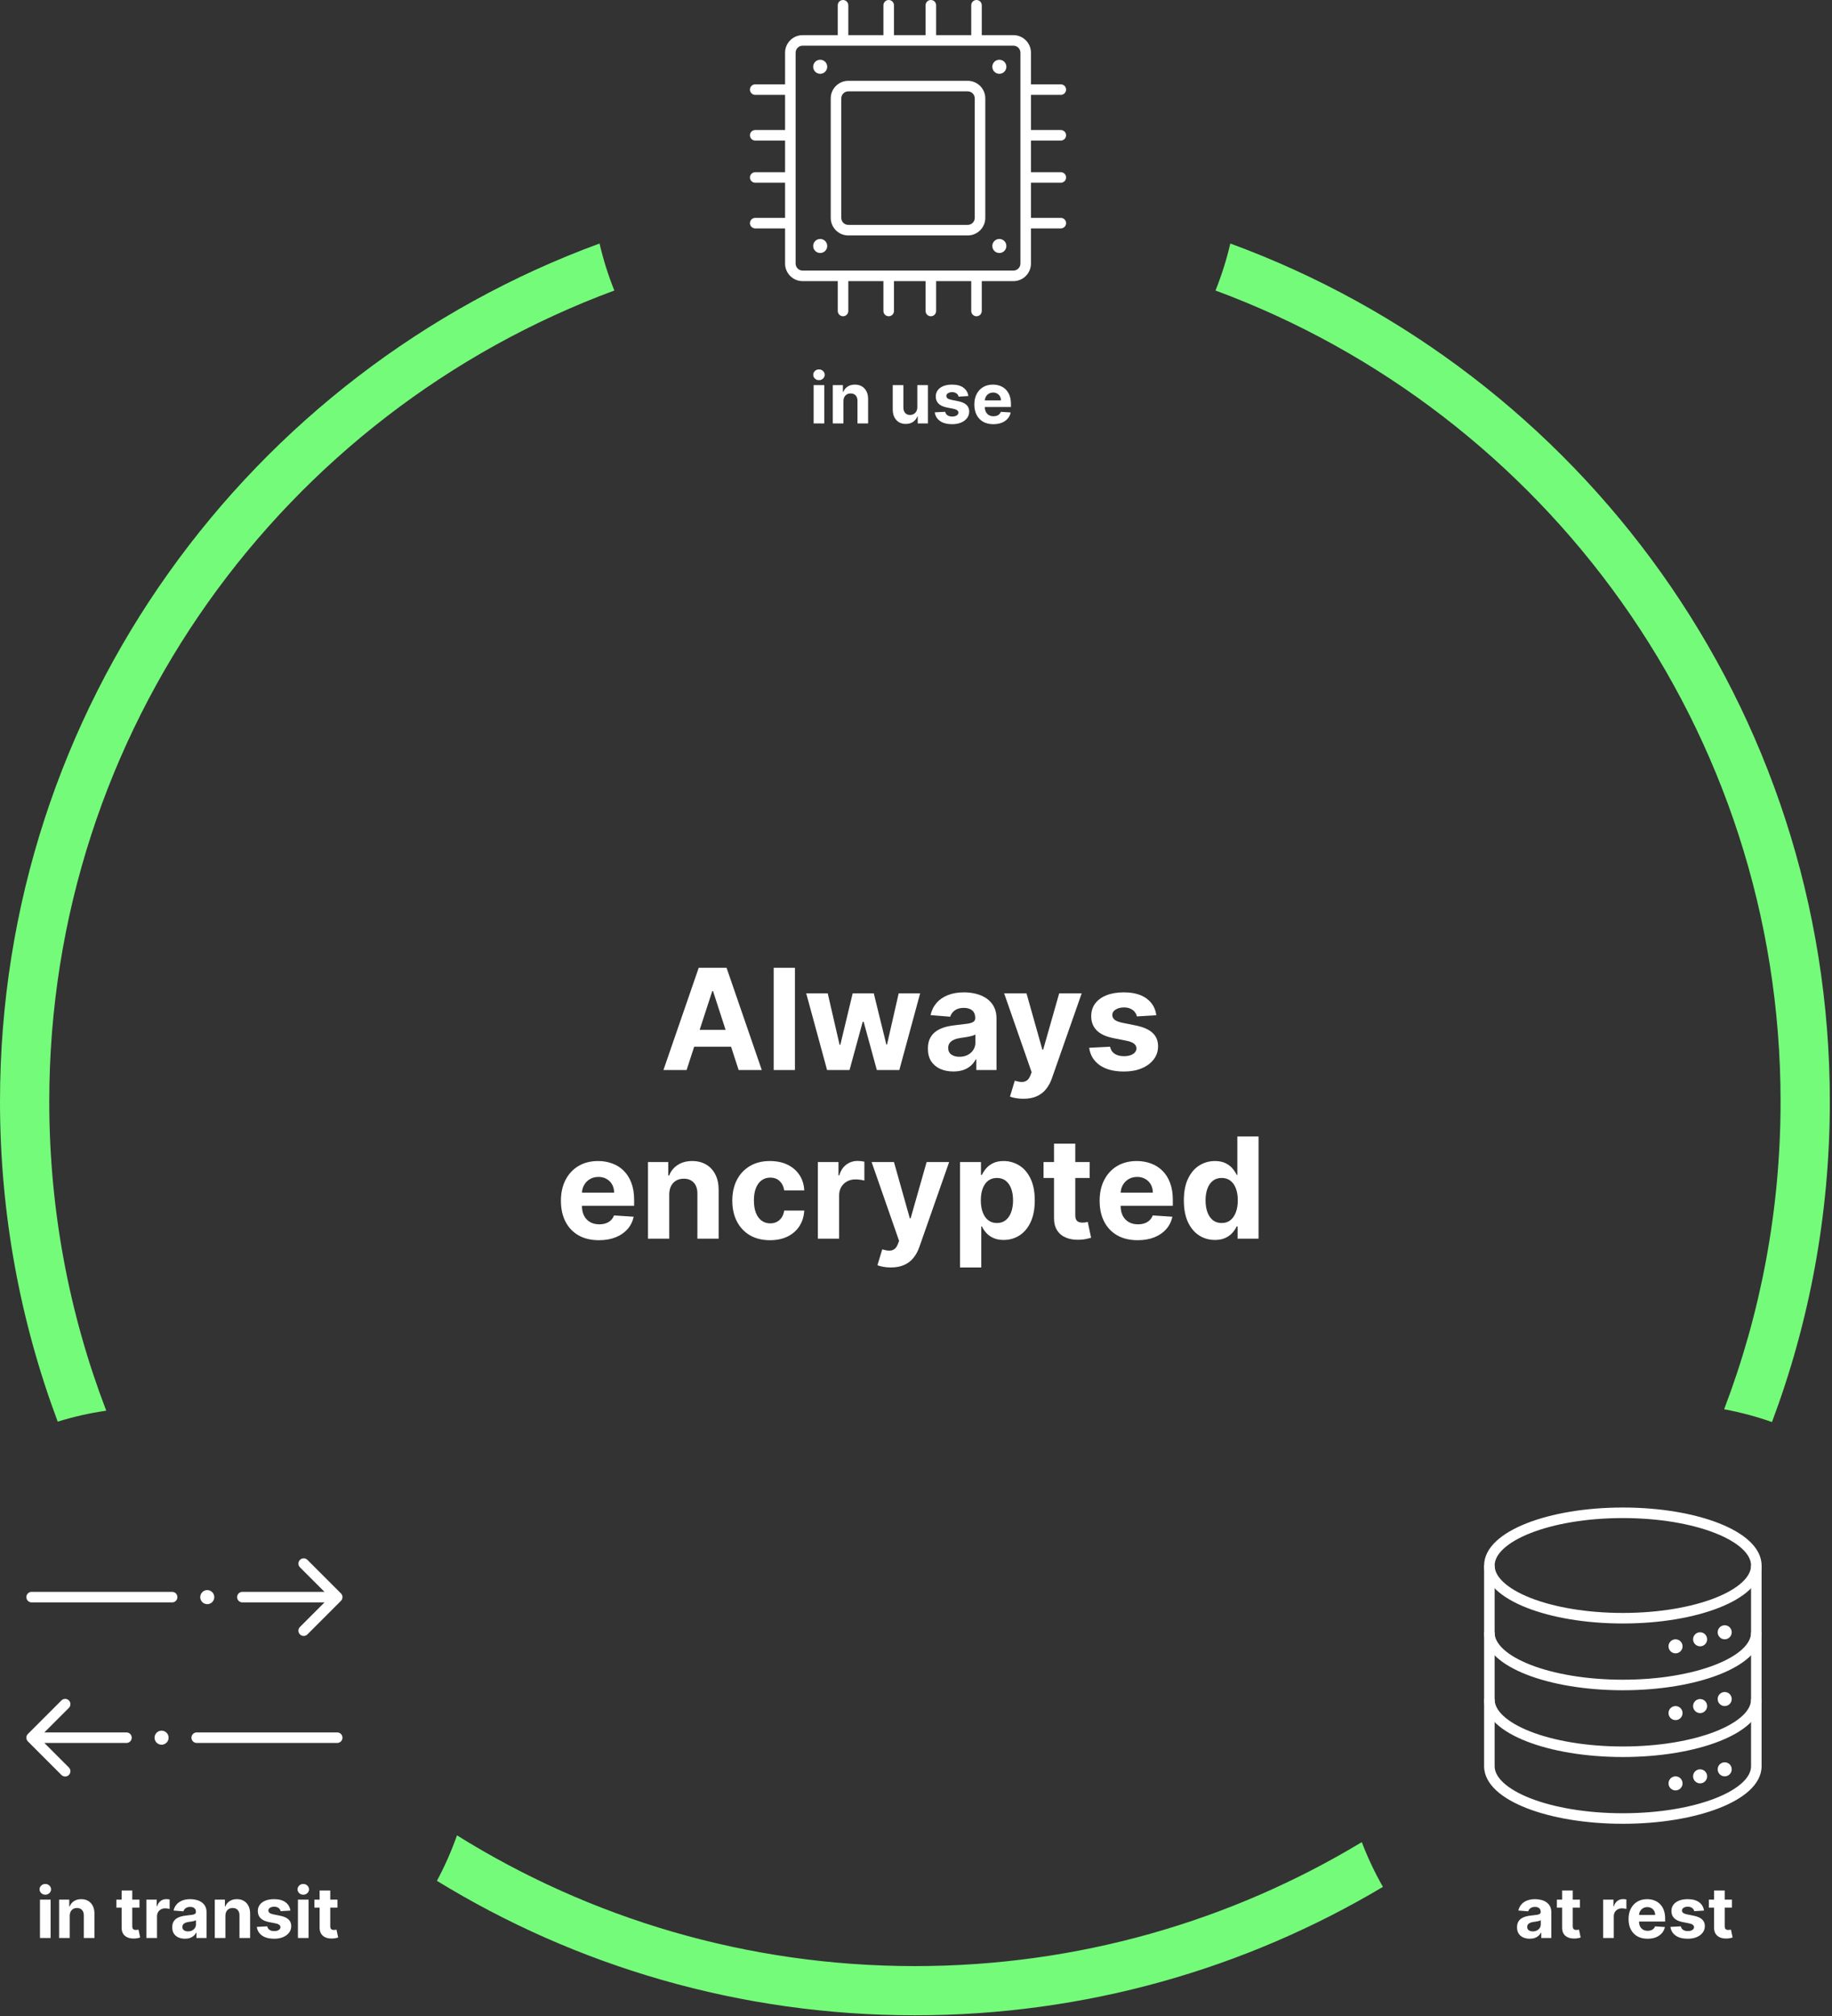 <svg width="270" height="297" viewBox="0 0 270 297" fill="none" xmlns="http://www.w3.org/2000/svg">
<rect x="0" y="0" width="270" height="297" fill="#333333" stroke="none"/>
<path fill-rule="evenodd" clip-rule="evenodd" d="M181.322 35.875C180.769 38.257 180.037 40.57 179.141 42.8C227.764 60.775 262.421 107.487 262.421 162.28C262.421 178.249 259.478 193.531 254.103 207.615C256.522 208.065 258.878 208.698 261.154 209.498C266.667 194.805 269.682 178.894 269.682 162.28C269.682 104.241 232.891 54.781 181.322 35.875ZM203.815 277.977C202.616 275.875 201.573 273.673 200.701 271.387C181.476 282.979 158.939 289.649 134.841 289.649C110.059 289.649 86.927 282.594 67.35 270.387C66.535 272.708 65.543 274.946 64.392 277.086C84.894 289.652 109.02 296.897 134.841 296.897C160.045 296.897 183.635 289.993 203.815 277.977ZM7.261 162.28C7.261 178.327 10.233 193.681 15.658 207.823C13.208 208.179 10.819 208.722 8.505 209.438C3.006 194.762 0 178.871 0 162.28C0 104.241 36.791 54.781 88.36 35.875C88.913 38.257 89.645 40.57 90.541 42.8C41.917 60.775 7.261 107.487 7.261 162.28Z" fill="#75FB7A"/>
<path d="M179.058 182.671C178.2 182.671 177.423 182.45 176.727 182.009C176.036 181.563 175.486 180.908 175.08 180.046C174.678 179.178 174.477 178.114 174.477 176.854C174.477 175.56 174.685 174.484 175.102 173.626C175.518 172.763 176.072 172.118 176.764 171.692C177.46 171.26 178.222 171.045 179.05 171.045C179.683 171.045 180.21 171.153 180.632 171.368C181.058 171.579 181.401 171.844 181.661 172.163C181.926 172.476 182.127 172.785 182.264 173.089H182.36V167.427H185.485V182.487H182.396V180.678H182.264C182.117 180.992 181.909 181.303 181.639 181.612C181.374 181.916 181.029 182.168 180.602 182.369C180.181 182.57 179.666 182.671 179.058 182.671ZM180.051 180.178C180.556 180.178 180.982 180.041 181.33 179.766C181.683 179.487 181.953 179.097 182.139 178.597C182.33 178.097 182.426 177.511 182.426 176.839C182.426 176.168 182.333 175.584 182.146 175.089C181.96 174.594 181.69 174.212 181.337 173.942C180.984 173.672 180.556 173.538 180.051 173.538C179.536 173.538 179.102 173.677 178.749 173.957C178.396 174.236 178.129 174.624 177.947 175.119C177.766 175.614 177.675 176.187 177.675 176.839C177.675 177.496 177.766 178.077 177.947 178.582C178.134 179.082 178.401 179.474 178.749 179.759C179.102 180.038 179.536 180.178 180.051 180.178Z" fill="white"/>
<path d="M167.667 182.708C166.505 182.708 165.505 182.472 164.667 182.002C163.833 181.526 163.191 180.854 162.74 179.987C162.289 179.114 162.063 178.082 162.063 176.891C162.063 175.729 162.289 174.709 162.74 173.832C163.191 172.954 163.826 172.27 164.645 171.78C165.468 171.29 166.434 171.045 167.542 171.045C168.287 171.045 168.981 171.165 169.623 171.405C170.27 171.64 170.834 171.996 171.314 172.471C171.8 172.947 172.177 173.545 172.447 174.266C172.716 174.981 172.851 175.82 172.851 176.781V177.641H163.314V175.7H169.902C169.902 175.249 169.804 174.849 169.608 174.501C169.412 174.153 169.14 173.881 168.792 173.685C168.449 173.484 168.049 173.383 167.593 173.383C167.118 173.383 166.696 173.494 166.329 173.714C165.966 173.93 165.681 174.222 165.476 174.589C165.27 174.952 165.164 175.356 165.159 175.803V177.648C165.159 178.207 165.262 178.69 165.468 179.097C165.679 179.504 165.976 179.818 166.358 180.038C166.74 180.259 167.194 180.369 167.718 180.369C168.066 180.369 168.385 180.32 168.674 180.222C168.964 180.124 169.211 179.977 169.417 179.781C169.623 179.585 169.78 179.345 169.888 179.06L172.785 179.251C172.638 179.948 172.336 180.555 171.881 181.075C171.43 181.59 170.846 181.992 170.13 182.281C169.42 182.565 168.598 182.708 167.667 182.708Z" fill="white"/>
<path d="M160.6 171.192V173.545H153.798V171.192H160.6ZM155.342 168.486H158.475V179.016C158.475 179.305 158.519 179.531 158.607 179.693C158.695 179.849 158.818 179.96 158.975 180.024C159.137 180.087 159.323 180.119 159.534 180.119C159.681 180.119 159.828 180.107 159.975 180.082C160.122 180.053 160.235 180.031 160.313 180.016L160.806 182.347C160.649 182.396 160.428 182.453 160.144 182.516C159.86 182.585 159.514 182.627 159.107 182.641C158.352 182.671 157.69 182.57 157.122 182.34C156.558 182.109 156.119 181.752 155.805 181.266C155.492 180.781 155.337 180.168 155.342 179.428V168.486Z" fill="white"/>
<path d="M141.487 186.723V171.192H144.576V173.089H144.716C144.853 172.785 145.051 172.476 145.311 172.163C145.576 171.844 145.919 171.579 146.341 171.368C146.767 171.153 147.297 171.045 147.929 171.045C148.753 171.045 149.513 171.26 150.209 171.692C150.905 172.118 151.461 172.763 151.878 173.626C152.295 174.484 152.503 175.56 152.503 176.854C152.503 178.114 152.3 179.178 151.893 180.046C151.491 180.908 150.942 181.563 150.245 182.009C149.554 182.45 148.78 182.671 147.922 182.671C147.314 182.671 146.797 182.57 146.37 182.369C145.948 182.168 145.603 181.916 145.333 181.612C145.064 181.303 144.858 180.992 144.716 180.678H144.62V186.723H141.487ZM144.554 176.839C144.554 177.511 144.647 178.097 144.833 178.597C145.019 179.097 145.289 179.487 145.642 179.766C145.995 180.041 146.424 180.178 146.929 180.178C147.439 180.178 147.87 180.038 148.223 179.759C148.576 179.474 148.843 179.082 149.025 178.582C149.211 178.077 149.304 177.496 149.304 176.839C149.304 176.187 149.213 175.614 149.032 175.119C148.851 174.624 148.584 174.236 148.231 173.957C147.878 173.677 147.444 173.538 146.929 173.538C146.419 173.538 145.988 173.672 145.635 173.942C145.287 174.212 145.019 174.594 144.833 175.089C144.647 175.584 144.554 176.168 144.554 176.839Z" fill="white"/>
<path d="M131.288 186.723C130.891 186.723 130.518 186.691 130.17 186.627C129.827 186.568 129.543 186.492 129.317 186.399L130.023 184.061C130.391 184.173 130.722 184.235 131.016 184.244C131.315 184.254 131.573 184.186 131.788 184.039C132.009 183.892 132.188 183.641 132.325 183.289L132.509 182.811L128.457 171.192H131.751L134.09 179.487H134.208L136.568 171.192H139.885L135.494 183.708C135.284 184.316 134.997 184.845 134.634 185.296C134.276 185.752 133.823 186.102 133.274 186.348C132.725 186.598 132.063 186.723 131.288 186.723Z" fill="white"/>
<path d="M120.537 182.487V171.192H123.574V173.163H123.692C123.898 172.462 124.243 171.932 124.729 171.574C125.214 171.211 125.773 171.03 126.405 171.03C126.562 171.03 126.731 171.04 126.913 171.059C127.094 171.079 127.253 171.106 127.391 171.14V173.92C127.244 173.876 127.04 173.837 126.78 173.802C126.52 173.768 126.283 173.751 126.067 173.751C125.606 173.751 125.194 173.851 124.832 174.052C124.474 174.248 124.189 174.523 123.979 174.876C123.773 175.229 123.67 175.636 123.67 176.097V182.487H120.537Z" fill="white"/>
<path d="M113.485 182.708C112.328 182.708 111.333 182.462 110.5 181.972C109.671 181.477 109.034 180.791 108.588 179.913C108.146 179.036 107.926 178.026 107.926 176.884C107.926 175.727 108.149 174.712 108.595 173.839C109.046 172.962 109.686 172.278 110.514 171.787C111.343 171.292 112.328 171.045 113.47 171.045C114.456 171.045 115.319 171.224 116.059 171.582C116.799 171.939 117.385 172.442 117.816 173.089C118.248 173.736 118.486 174.496 118.53 175.369H115.574C115.49 174.805 115.27 174.351 114.912 174.008C114.559 173.66 114.095 173.486 113.522 173.486C113.037 173.486 112.612 173.619 112.25 173.883C111.892 174.143 111.612 174.523 111.411 175.023C111.21 175.523 111.11 176.129 111.11 176.839C111.11 177.56 111.208 178.173 111.404 178.678C111.605 179.183 111.887 179.568 112.25 179.832C112.612 180.097 113.037 180.229 113.522 180.229C113.88 180.229 114.201 180.156 114.485 180.009C114.774 179.862 115.012 179.648 115.198 179.369C115.39 179.085 115.515 178.744 115.574 178.347H118.53C118.481 179.21 118.245 179.97 117.824 180.627C117.407 181.279 116.831 181.788 116.096 182.156C115.36 182.524 114.49 182.708 113.485 182.708Z" fill="white"/>
<path d="M98.634 175.957V182.487H95.501V171.192H98.487V173.185H98.619C98.869 172.528 99.288 172.008 99.876 171.626C100.465 171.238 101.178 171.045 102.016 171.045C102.801 171.045 103.485 171.216 104.068 171.56C104.651 171.903 105.105 172.393 105.428 173.03C105.752 173.663 105.914 174.418 105.914 175.295V182.487H102.781V175.854C102.786 175.163 102.609 174.624 102.252 174.236C101.894 173.844 101.401 173.648 100.774 173.648C100.352 173.648 99.979 173.739 99.656 173.92C99.337 174.101 99.087 174.366 98.906 174.714C98.729 175.057 98.638 175.472 98.634 175.957Z" fill="white"/>
<path d="M88.272 182.708C87.111 182.708 86.11 182.472 85.272 182.002C84.439 181.526 83.796 180.854 83.346 179.987C82.894 179.114 82.669 178.082 82.669 176.891C82.669 175.729 82.894 174.709 83.346 173.832C83.796 172.954 84.431 172.27 85.25 171.78C86.074 171.29 87.039 171.045 88.147 171.045C88.892 171.045 89.586 171.165 90.228 171.405C90.876 171.64 91.439 171.996 91.92 172.471C92.405 172.947 92.783 173.545 93.052 174.266C93.322 174.981 93.457 175.82 93.457 176.781V177.641H83.919V175.7H90.508C90.508 175.249 90.41 174.849 90.214 174.501C90.018 174.153 89.746 173.881 89.397 173.685C89.054 173.484 88.655 173.383 88.199 173.383C87.723 173.383 87.302 173.494 86.934 173.714C86.571 173.93 86.287 174.222 86.081 174.589C85.875 174.952 85.77 175.356 85.765 175.803V177.648C85.765 178.207 85.868 178.69 86.074 179.097C86.284 179.504 86.581 179.818 86.963 180.038C87.346 180.259 87.799 180.369 88.324 180.369C88.672 180.369 88.991 180.32 89.28 180.222C89.569 180.124 89.817 179.977 90.022 179.781C90.228 179.585 90.385 179.345 90.493 179.06L93.391 179.251C93.243 179.948 92.942 180.555 92.486 181.075C92.035 181.59 91.452 181.992 90.736 182.281C90.025 182.565 89.204 182.708 88.272 182.708Z" fill="white"/>
<path d="M170.418 149.563L167.551 149.74C167.502 149.495 167.396 149.274 167.234 149.078C167.073 148.877 166.859 148.718 166.595 148.6C166.335 148.478 166.023 148.416 165.661 148.416C165.175 148.416 164.766 148.519 164.433 148.725C164.099 148.926 163.933 149.196 163.933 149.534C163.933 149.804 164.04 150.032 164.256 150.218C164.472 150.404 164.842 150.554 165.367 150.666L167.411 151.078C168.509 151.304 169.328 151.667 169.867 152.167C170.406 152.667 170.676 153.324 170.676 154.137C170.676 154.878 170.458 155.527 170.021 156.086C169.59 156.645 168.997 157.081 168.242 157.395C167.492 157.704 166.626 157.858 165.646 157.858C164.151 157.858 162.959 157.547 162.072 156.924C161.19 156.297 160.672 155.444 160.521 154.365L163.602 154.204C163.695 154.659 163.92 155.008 164.278 155.248C164.636 155.483 165.094 155.601 165.653 155.601C166.202 155.601 166.644 155.495 166.977 155.285C167.315 155.069 167.487 154.792 167.492 154.454C167.487 154.169 167.367 153.936 167.131 153.755C166.896 153.569 166.533 153.427 166.043 153.328L164.087 152.939C162.984 152.718 162.163 152.336 161.624 151.792C161.089 151.247 160.822 150.554 160.822 149.711C160.822 148.985 161.018 148.36 161.41 147.835C161.807 147.311 162.364 146.906 163.08 146.622C163.8 146.338 164.643 146.195 165.609 146.195C167.036 146.195 168.158 146.497 168.977 147.1C169.801 147.703 170.281 148.524 170.418 149.563Z" fill="white"/>
<path d="M150.822 161.873C150.425 161.873 150.053 161.841 149.705 161.778C149.361 161.719 149.077 161.643 148.852 161.55L149.558 159.211C149.925 159.324 150.256 159.385 150.55 159.395C150.849 159.405 151.107 159.336 151.322 159.189C151.543 159.042 151.722 158.792 151.859 158.439L152.043 157.961L147.991 146.343H151.286L153.624 154.637H153.742L156.102 146.343H159.419L155.029 158.858C154.818 159.466 154.531 159.996 154.168 160.447C153.81 160.903 153.357 161.253 152.808 161.498C152.259 161.748 151.597 161.873 150.822 161.873Z" fill="white"/>
<path d="M140.502 157.851C139.782 157.851 139.139 157.726 138.576 157.476C138.012 157.221 137.566 156.846 137.237 156.351C136.914 155.851 136.752 155.228 136.752 154.483C136.752 153.855 136.867 153.328 137.098 152.902C137.328 152.475 137.642 152.132 138.039 151.872C138.436 151.613 138.887 151.417 139.392 151.284C139.902 151.152 140.436 151.059 140.995 151.005C141.652 150.936 142.181 150.872 142.583 150.814C142.985 150.75 143.277 150.657 143.458 150.534C143.64 150.412 143.731 150.23 143.731 149.99V149.946C143.731 149.48 143.583 149.12 143.289 148.865C143 148.61 142.588 148.482 142.054 148.482C141.49 148.482 141.042 148.607 140.708 148.857C140.375 149.103 140.154 149.411 140.046 149.784L137.149 149.549C137.296 148.862 137.585 148.269 138.017 147.769C138.448 147.264 139.005 146.877 139.686 146.607C140.372 146.333 141.167 146.195 142.069 146.195C142.696 146.195 143.297 146.269 143.87 146.416C144.449 146.563 144.961 146.791 145.407 147.1C145.858 147.409 146.214 147.806 146.473 148.291C146.733 148.772 146.863 149.348 146.863 150.019V157.638H143.892V156.071H143.804C143.623 156.424 143.38 156.736 143.076 157.005C142.772 157.27 142.407 157.478 141.98 157.63C141.554 157.777 141.061 157.851 140.502 157.851ZM141.399 155.689C141.86 155.689 142.267 155.598 142.62 155.417C142.973 155.231 143.25 154.981 143.451 154.667C143.652 154.353 143.753 153.998 143.753 153.601V152.402C143.655 152.466 143.52 152.524 143.348 152.578C143.181 152.627 142.993 152.674 142.782 152.718C142.571 152.757 142.36 152.794 142.149 152.828C141.939 152.858 141.748 152.885 141.576 152.909C141.208 152.963 140.887 153.049 140.613 153.167C140.338 153.284 140.125 153.444 139.973 153.645C139.821 153.841 139.745 154.086 139.745 154.38C139.745 154.807 139.899 155.133 140.208 155.358C140.522 155.579 140.919 155.689 141.399 155.689Z" fill="white"/>
<path d="M121.895 157.638L118.821 146.343H121.991L123.741 153.931H123.844L125.667 146.343H128.778L130.631 153.887H130.727L132.448 146.343H135.61L132.543 157.638H129.227L127.285 150.534H127.146L125.204 157.638H121.895Z" fill="white"/>
<path d="M117.158 142.577V157.638H114.025V142.577H117.158Z" fill="white"/>
<path d="M101.19 157.638H97.778L102.977 142.577H107.081L112.272 157.638H108.86L105.088 146.019H104.97L101.19 157.638ZM100.977 151.718H109.037V154.204H100.977V151.718Z" fill="white"/>
<path d="M255.251 279.86V281.037H251.85V279.86H255.251ZM252.622 278.507H254.188V283.773C254.188 283.917 254.21 284.03 254.254 284.111C254.298 284.189 254.36 284.244 254.438 284.276C254.519 284.308 254.612 284.324 254.718 284.324C254.791 284.324 254.865 284.318 254.938 284.306C255.012 284.291 255.068 284.28 255.107 284.273L255.354 285.438C255.275 285.463 255.165 285.491 255.023 285.523C254.881 285.557 254.708 285.578 254.504 285.585C254.127 285.6 253.796 285.55 253.512 285.434C253.23 285.319 253.01 285.14 252.853 284.898C252.696 284.655 252.619 284.349 252.622 283.978V278.507Z" fill="white"/>
<path d="M251.132 281.471L249.698 281.559C249.673 281.437 249.62 281.326 249.54 281.228C249.459 281.128 249.352 281.048 249.22 280.989C249.09 280.928 248.934 280.897 248.753 280.897C248.51 280.897 248.305 280.949 248.139 281.052C247.972 281.152 247.889 281.287 247.889 281.456C247.889 281.591 247.943 281.705 248.05 281.798C248.158 281.891 248.343 281.966 248.606 282.022L249.628 282.228C250.177 282.341 250.586 282.522 250.856 282.772C251.125 283.022 251.26 283.351 251.26 283.758C251.26 284.128 251.151 284.453 250.933 284.732C250.717 285.012 250.421 285.23 250.043 285.387C249.668 285.541 249.236 285.618 248.745 285.618C247.998 285.618 247.402 285.463 246.958 285.151C246.517 284.838 246.259 284.411 246.183 283.872L247.723 283.791C247.77 284.019 247.883 284.193 248.061 284.313C248.24 284.431 248.47 284.49 248.749 284.49C249.024 284.49 249.244 284.437 249.411 284.331C249.58 284.224 249.666 284.085 249.668 283.916C249.666 283.774 249.606 283.657 249.488 283.567C249.37 283.473 249.189 283.402 248.944 283.353L247.966 283.159C247.414 283.048 247.004 282.857 246.734 282.585C246.467 282.313 246.333 281.966 246.333 281.544C246.333 281.182 246.431 280.869 246.628 280.607C246.826 280.345 247.104 280.142 247.462 280C247.822 279.858 248.244 279.787 248.727 279.787C249.44 279.787 250.002 279.938 250.411 280.239C250.823 280.541 251.063 280.951 251.132 281.471Z" fill="white"/>
<path d="M242.817 285.618C242.236 285.618 241.736 285.501 241.317 285.265C240.901 285.028 240.579 284.692 240.354 284.258C240.128 283.822 240.016 283.306 240.016 282.71C240.016 282.129 240.128 281.619 240.354 281.18C240.579 280.742 240.897 280.4 241.306 280.155C241.718 279.909 242.201 279.787 242.755 279.787C243.127 279.787 243.474 279.847 243.795 279.967C244.119 280.085 244.401 280.262 244.641 280.5C244.884 280.738 245.072 281.037 245.207 281.397C245.342 281.755 245.409 282.174 245.409 282.655V283.085H240.641V282.114H243.935C243.935 281.889 243.886 281.689 243.788 281.515C243.69 281.341 243.554 281.205 243.38 281.107C243.208 281.006 243.009 280.956 242.781 280.956C242.543 280.956 242.332 281.011 242.148 281.122C241.967 281.229 241.825 281.375 241.722 281.559C241.619 281.74 241.566 281.943 241.564 282.166V283.089C241.564 283.368 241.615 283.61 241.718 283.813C241.823 284.016 241.972 284.173 242.163 284.284C242.354 284.394 242.581 284.449 242.843 284.449C243.017 284.449 243.176 284.425 243.321 284.376C243.466 284.327 243.589 284.253 243.692 284.155C243.795 284.057 243.874 283.937 243.928 283.795L245.376 283.89C245.303 284.238 245.152 284.542 244.924 284.802C244.699 285.059 244.407 285.26 244.049 285.405C243.694 285.547 243.283 285.618 242.817 285.618Z" fill="white"/>
<path d="M236.271 285.508V279.86H237.79V280.846H237.849C237.952 280.495 238.125 280.231 238.367 280.052C238.61 279.87 238.889 279.78 239.206 279.78C239.284 279.78 239.369 279.784 239.459 279.794C239.55 279.804 239.63 279.818 239.698 279.835V281.225C239.625 281.202 239.523 281.183 239.393 281.166C239.263 281.149 239.144 281.14 239.036 281.14C238.806 281.14 238.6 281.19 238.419 281.291C238.24 281.389 238.098 281.526 237.992 281.702C237.889 281.879 237.838 282.082 237.838 282.313V285.508H236.271Z" fill="white"/>
<path d="M232.854 279.86V281.037H229.453V279.86H232.854ZM230.225 278.507H231.792V283.773C231.792 283.917 231.814 284.03 231.858 284.111C231.902 284.189 231.963 284.244 232.042 284.276C232.122 284.308 232.216 284.324 232.321 284.324C232.395 284.324 232.468 284.318 232.542 284.306C232.615 284.291 232.672 284.28 232.711 284.273L232.957 285.438C232.879 285.463 232.768 285.491 232.626 285.523C232.484 285.557 232.311 285.578 232.108 285.585C231.73 285.6 231.399 285.55 231.115 285.434C230.833 285.319 230.614 285.14 230.457 284.898C230.3 284.655 230.223 284.349 230.225 283.978V278.507Z" fill="white"/>
<path d="M225.455 285.615C225.095 285.615 224.774 285.552 224.492 285.427C224.21 285.3 223.987 285.112 223.823 284.865C223.661 284.615 223.58 284.303 223.58 283.931C223.58 283.617 223.638 283.353 223.753 283.14C223.868 282.927 224.025 282.755 224.224 282.625C224.422 282.495 224.648 282.397 224.9 282.331C225.155 282.265 225.422 282.218 225.702 282.192C226.03 282.157 226.295 282.125 226.496 282.096C226.697 282.064 226.843 282.017 226.933 281.956C227.024 281.895 227.069 281.804 227.069 281.684V281.662C227.069 281.429 226.996 281.249 226.849 281.122C226.704 280.994 226.498 280.93 226.231 280.93C225.949 280.93 225.725 280.993 225.558 281.118C225.392 281.24 225.281 281.395 225.227 281.581L223.779 281.464C223.852 281.12 223.997 280.824 224.212 280.574C224.428 280.321 224.706 280.128 225.047 279.993C225.39 279.856 225.787 279.787 226.238 279.787C226.552 279.787 226.852 279.824 227.139 279.897C227.428 279.971 227.685 280.085 227.908 280.239C228.133 280.394 228.311 280.592 228.441 280.835C228.571 281.075 228.636 281.363 228.636 281.699V285.508H227.15V284.725H227.106C227.015 284.901 226.894 285.057 226.742 285.192C226.59 285.324 226.408 285.428 226.194 285.504C225.981 285.578 225.735 285.615 225.455 285.615ZM225.904 284.534C226.134 284.534 226.338 284.488 226.514 284.398C226.691 284.304 226.829 284.179 226.93 284.023C227.03 283.866 227.08 283.688 227.08 283.489V282.89C227.031 282.922 226.964 282.951 226.878 282.978C226.795 283.003 226.7 283.026 226.595 283.048C226.49 283.068 226.384 283.086 226.279 283.103C226.173 283.118 226.078 283.132 225.992 283.144C225.808 283.171 225.648 283.214 225.51 283.272C225.373 283.331 225.267 283.411 225.191 283.511C225.115 283.61 225.077 283.732 225.077 283.879C225.077 284.092 225.154 284.255 225.308 284.368C225.465 284.478 225.664 284.534 225.904 284.534Z" fill="white"/>
<path d="M49.735 279.86V281.037H46.334V279.86H49.735ZM47.106 278.507H48.672V283.773C48.672 283.917 48.694 284.03 48.739 284.111C48.783 284.189 48.844 284.244 48.922 284.276C49.003 284.308 49.096 284.324 49.202 284.324C49.275 284.324 49.349 284.318 49.422 284.306C49.496 284.291 49.552 284.28 49.592 284.273L49.838 285.438C49.76 285.463 49.649 285.491 49.507 285.523C49.365 285.557 49.192 285.578 48.989 285.585C48.611 285.6 48.28 285.55 47.996 285.434C47.714 285.319 47.495 285.14 47.338 284.898C47.181 284.655 47.104 284.349 47.106 283.978V278.507Z" fill="white"/>
<path d="M43.91 285.508V279.86H45.477V285.508H43.91ZM44.697 279.132C44.464 279.132 44.265 279.055 44.098 278.901C43.934 278.744 43.852 278.556 43.852 278.338C43.852 278.123 43.934 277.937 44.098 277.783C44.265 277.626 44.464 277.548 44.697 277.548C44.93 277.548 45.129 277.626 45.293 277.783C45.459 277.937 45.543 278.123 45.543 278.338C45.543 278.556 45.459 278.744 45.293 278.901C45.129 279.055 44.93 279.132 44.697 279.132Z" fill="white"/>
<path d="M42.795 281.471L41.361 281.559C41.336 281.437 41.283 281.326 41.203 281.228C41.122 281.128 41.015 281.048 40.883 280.989C40.753 280.928 40.597 280.897 40.416 280.897C40.173 280.897 39.968 280.949 39.802 281.052C39.635 281.152 39.552 281.287 39.552 281.456C39.552 281.591 39.606 281.705 39.714 281.798C39.821 281.891 40.006 281.966 40.269 282.022L41.291 282.228C41.84 282.341 42.249 282.522 42.519 282.772C42.788 283.022 42.923 283.351 42.923 283.758C42.923 284.128 42.814 284.453 42.596 284.732C42.38 285.012 42.084 285.23 41.706 285.387C41.331 285.541 40.899 285.618 40.408 285.618C39.661 285.618 39.065 285.463 38.621 285.151C38.18 284.838 37.922 284.411 37.846 283.872L39.386 283.791C39.433 284.019 39.546 284.193 39.724 284.313C39.904 284.431 40.133 284.49 40.412 284.49C40.687 284.49 40.907 284.437 41.074 284.331C41.243 284.224 41.329 284.085 41.331 283.916C41.329 283.774 41.269 283.657 41.151 283.567C41.033 283.473 40.852 283.402 40.607 283.353L39.629 283.159C39.077 283.048 38.667 282.857 38.397 282.585C38.13 282.313 37.996 281.966 37.996 281.544C37.996 281.182 38.094 280.869 38.291 280.607C38.489 280.345 38.767 280.142 39.125 280C39.486 279.858 39.907 279.787 40.39 279.787C41.103 279.787 41.665 279.938 42.074 280.239C42.486 280.541 42.726 280.951 42.795 281.471Z" fill="white"/>
<path d="M33.221 282.243V285.508H31.654V279.86H33.147V280.857H33.213C33.338 280.528 33.548 280.269 33.842 280.077C34.136 279.884 34.493 279.787 34.912 279.787C35.304 279.787 35.646 279.873 35.938 280.044C36.23 280.216 36.456 280.461 36.618 280.78C36.78 281.096 36.861 281.473 36.861 281.912V285.508H35.294V282.192C35.297 281.846 35.209 281.576 35.03 281.383C34.851 281.187 34.604 281.088 34.291 281.088C34.08 281.088 33.894 281.134 33.732 281.225C33.572 281.315 33.447 281.448 33.357 281.622C33.268 281.793 33.223 282 33.221 282.243Z" fill="white"/>
<path d="M27.259 285.615C26.899 285.615 26.578 285.552 26.296 285.427C26.014 285.3 25.791 285.112 25.627 284.865C25.465 284.615 25.384 284.303 25.384 283.931C25.384 283.617 25.441 283.353 25.557 283.14C25.672 282.927 25.829 282.755 26.027 282.625C26.226 282.495 26.451 282.397 26.704 282.331C26.959 282.265 27.226 282.218 27.505 282.192C27.834 282.157 28.099 282.125 28.299 282.096C28.5 282.064 28.646 282.017 28.737 281.956C28.828 281.895 28.873 281.804 28.873 281.684V281.662C28.873 281.429 28.799 281.249 28.652 281.122C28.508 280.994 28.302 280.93 28.035 280.93C27.753 280.93 27.529 280.993 27.362 281.118C27.195 281.24 27.085 281.395 27.031 281.581L25.582 281.464C25.656 281.12 25.8 280.824 26.016 280.574C26.232 280.321 26.51 280.128 26.851 279.993C27.194 279.856 27.591 279.787 28.042 279.787C28.356 279.787 28.656 279.824 28.943 279.897C29.232 279.971 29.488 280.085 29.711 280.239C29.937 280.394 30.115 280.592 30.244 280.835C30.374 281.075 30.439 281.363 30.439 281.699V285.508H28.954V284.725H28.91C28.819 284.901 28.698 285.057 28.546 285.192C28.394 285.324 28.211 285.428 27.998 285.504C27.785 285.578 27.538 285.615 27.259 285.615ZM27.707 284.534C27.938 284.534 28.141 284.488 28.318 284.398C28.494 284.304 28.633 284.179 28.733 284.023C28.834 283.866 28.884 283.688 28.884 283.489V282.89C28.835 282.922 28.768 282.951 28.682 282.978C28.599 283.003 28.504 283.026 28.399 283.048C28.293 283.068 28.188 283.086 28.083 283.103C27.977 283.118 27.882 283.132 27.796 283.144C27.612 283.171 27.451 283.214 27.314 283.272C27.177 283.331 27.07 283.411 26.994 283.511C26.918 283.61 26.88 283.732 26.88 283.879C26.88 284.092 26.957 284.255 27.112 284.368C27.269 284.478 27.467 284.534 27.707 284.534Z" fill="white"/>
<path d="M21.574 285.508V279.86H23.093V280.846H23.152C23.255 280.495 23.427 280.231 23.67 280.052C23.913 279.87 24.192 279.78 24.508 279.78C24.587 279.78 24.671 279.784 24.762 279.794C24.853 279.804 24.932 279.818 25.001 279.835V281.224C24.927 281.202 24.826 281.183 24.696 281.166C24.566 281.149 24.447 281.14 24.339 281.14C24.109 281.14 23.903 281.19 23.721 281.291C23.543 281.389 23.4 281.526 23.295 281.702C23.192 281.879 23.14 282.082 23.14 282.313V285.508H21.574Z" fill="white"/>
<path d="M20.554 279.86V281.037H17.153V279.86H20.554ZM17.925 278.507H19.492V283.773C19.492 283.917 19.514 284.03 19.558 284.111C19.602 284.189 19.663 284.244 19.742 284.276C19.823 284.308 19.916 284.324 20.021 284.324C20.095 284.324 20.168 284.318 20.242 284.306C20.315 284.291 20.372 284.28 20.411 284.273L20.657 285.438C20.579 285.463 20.469 285.491 20.326 285.523C20.184 285.557 20.011 285.578 19.808 285.585C19.43 285.6 19.1 285.55 18.815 285.434C18.533 285.319 18.314 285.14 18.157 284.898C18 284.655 17.923 284.349 17.925 283.978V278.507Z" fill="white"/>
<path d="M10.279 282.243V285.508H8.713V279.86H10.206V280.857H10.272C10.397 280.528 10.606 280.269 10.901 280.077C11.195 279.884 11.551 279.787 11.97 279.787C12.363 279.787 12.705 279.873 12.996 280.044C13.288 280.216 13.515 280.461 13.677 280.78C13.838 281.096 13.919 281.473 13.919 281.912V285.508H12.353V282.192C12.355 281.846 12.267 281.576 12.088 281.383C11.909 281.187 11.663 281.088 11.349 281.088C11.138 281.088 10.952 281.134 10.79 281.225C10.631 281.315 10.506 281.448 10.415 281.622C10.327 281.793 10.282 282 10.279 282.243Z" fill="white"/>
<path d="M5.892 285.508V279.86H7.458V285.508H5.892ZM6.679 279.132C6.446 279.132 6.246 279.055 6.079 278.901C5.915 278.744 5.833 278.556 5.833 278.338C5.833 278.123 5.915 277.937 6.079 277.783C6.246 277.626 6.446 277.548 6.679 277.548C6.912 277.548 7.11 277.626 7.274 277.783C7.441 277.937 7.524 278.123 7.524 278.338C7.524 278.556 7.441 278.744 7.274 278.901C7.11 279.055 6.912 279.132 6.679 279.132Z" fill="white"/>
<path d="M146.4 62.492C145.819 62.492 145.319 62.375 144.9 62.139C144.484 61.902 144.162 61.566 143.937 61.132C143.711 60.696 143.599 60.18 143.599 59.584C143.599 59.003 143.711 58.493 143.937 58.054C144.162 57.616 144.48 57.274 144.889 57.029C145.301 56.783 145.784 56.661 146.338 56.661C146.71 56.661 147.057 56.721 147.378 56.841C147.702 56.959 147.984 57.136 148.224 57.374C148.467 57.612 148.655 57.911 148.79 58.271C148.925 58.629 148.993 59.048 148.993 59.529V59.959H144.224V58.988H147.518C147.518 58.763 147.469 58.563 147.371 58.389C147.273 58.215 147.137 58.079 146.963 57.981C146.791 57.88 146.592 57.83 146.364 57.83C146.126 57.83 145.915 57.885 145.731 57.996C145.55 58.103 145.408 58.249 145.305 58.433C145.202 58.615 145.149 58.817 145.147 59.04V59.963C145.147 60.242 145.198 60.484 145.301 60.687C145.406 60.891 145.555 61.047 145.746 61.158C145.937 61.268 146.164 61.323 146.426 61.323C146.6 61.323 146.759 61.299 146.904 61.25C147.049 61.201 147.172 61.127 147.275 61.029C147.378 60.931 147.457 60.811 147.511 60.669L148.959 60.764C148.886 61.112 148.735 61.416 148.507 61.676C148.282 61.934 147.99 62.135 147.632 62.279C147.277 62.421 146.866 62.492 146.4 62.492Z" fill="white"/>
<path d="M142.714 58.345L141.28 58.433C141.255 58.311 141.202 58.2 141.122 58.102C141.041 58.002 140.934 57.922 140.802 57.863C140.672 57.802 140.516 57.771 140.335 57.771C140.092 57.771 139.887 57.823 139.721 57.926C139.554 58.026 139.471 58.161 139.471 58.33C139.471 58.465 139.525 58.579 139.632 58.672C139.74 58.765 139.925 58.84 140.188 58.897L141.21 59.102C141.759 59.215 142.168 59.397 142.438 59.647C142.707 59.897 142.842 60.225 142.842 60.632C142.842 61.002 142.733 61.327 142.515 61.606C142.299 61.886 142.003 62.104 141.625 62.261C141.25 62.415 140.818 62.492 140.327 62.492C139.58 62.492 138.984 62.337 138.54 62.025C138.099 61.712 137.841 61.285 137.765 60.746L139.305 60.665C139.352 60.893 139.465 61.067 139.643 61.187C139.822 61.305 140.052 61.364 140.331 61.364C140.606 61.364 140.826 61.311 140.993 61.206C141.162 61.098 141.248 60.959 141.25 60.79C141.248 60.648 141.188 60.531 141.07 60.441C140.952 60.348 140.771 60.276 140.526 60.227L139.548 60.033C138.996 59.922 138.586 59.731 138.316 59.459C138.049 59.187 137.915 58.84 137.915 58.419C137.915 58.056 138.013 57.743 138.21 57.481C138.408 57.219 138.686 57.016 139.044 56.874C139.405 56.732 139.826 56.661 140.309 56.661C141.022 56.661 141.584 56.812 141.993 57.113C142.405 57.415 142.645 57.825 142.714 58.345Z" fill="white"/>
<path d="M135.194 59.977V56.734H136.76V62.382H135.256V61.356H135.198C135.07 61.687 134.858 61.953 134.562 62.154C134.267 62.355 133.908 62.456 133.484 62.456C133.107 62.456 132.775 62.37 132.488 62.198C132.201 62.027 131.977 61.783 131.815 61.467C131.656 61.15 131.575 60.772 131.572 60.33V56.734H133.139V60.051C133.141 60.384 133.231 60.648 133.407 60.842C133.583 61.035 133.82 61.132 134.117 61.132C134.305 61.132 134.482 61.089 134.646 61.003C134.81 60.915 134.943 60.785 135.043 60.614C135.146 60.442 135.196 60.23 135.194 59.977Z" fill="white"/>
<path d="M124.302 59.117V62.382H122.735V56.734H124.228V57.731H124.294C124.419 57.403 124.629 57.143 124.923 56.951C125.217 56.758 125.574 56.661 125.993 56.661C126.385 56.661 126.727 56.747 127.019 56.918C127.311 57.09 127.537 57.335 127.699 57.654C127.861 57.97 127.942 58.347 127.942 58.786V62.382H126.375V59.066C126.378 58.72 126.29 58.45 126.111 58.257C125.932 58.061 125.685 57.963 125.372 57.963C125.161 57.963 124.975 58.008 124.813 58.099C124.653 58.189 124.528 58.322 124.438 58.496C124.349 58.667 124.304 58.874 124.302 59.117Z" fill="white"/>
<path d="M119.914 62.382V56.734H121.481V62.382H119.914ZM120.701 56.007C120.468 56.007 120.268 55.929 120.102 55.775C119.938 55.618 119.855 55.431 119.855 55.212C119.855 54.997 119.938 54.812 120.102 54.657C120.268 54.5 120.468 54.422 120.701 54.422C120.934 54.422 121.133 54.5 121.297 54.657C121.463 54.812 121.547 54.997 121.547 55.212C121.547 55.431 121.463 55.618 121.297 55.775C121.133 55.929 120.934 56.007 120.701 56.007Z" fill="white"/>
<path fill-rule="evenodd" clip-rule="evenodd" d="M45.307 229.801L50.249 234.743C50.552 235.046 50.552 235.538 50.249 235.841L45.307 240.783C45.004 241.086 44.512 241.086 44.209 240.783C43.905 240.479 43.905 239.988 44.209 239.684L47.825 236.068H35.722C35.293 236.068 34.945 235.721 34.945 235.292C34.945 234.863 35.293 234.515 35.722 234.515H47.825L44.209 230.899C43.905 230.596 43.905 230.104 44.209 229.801C44.512 229.497 45.004 229.497 45.307 229.801Z" fill="white"/>
<path d="M31.581 235.292C31.581 235.864 31.117 236.327 30.545 236.327C29.973 236.327 29.51 235.864 29.51 235.292C29.51 234.72 29.973 234.256 30.545 234.256C31.117 234.256 31.581 234.72 31.581 235.292Z" fill="white"/>
<path fill-rule="evenodd" clip-rule="evenodd" d="M26.145 235.292C26.145 234.863 25.797 234.515 25.368 234.515L4.66 234.515C4.231 234.515 3.884 234.863 3.884 235.292C3.884 235.721 4.231 236.068 4.66 236.068L25.368 236.068C25.797 236.068 26.145 235.721 26.145 235.292Z" fill="white"/>
<path fill-rule="evenodd" clip-rule="evenodd" d="M9.054 261.49L4.112 256.549C3.808 256.245 3.808 255.754 4.112 255.45L9.054 250.508C9.357 250.205 9.848 250.205 10.152 250.508C10.455 250.812 10.455 251.303 10.152 251.607L6.536 255.223L18.639 255.223C19.067 255.223 19.415 255.571 19.415 255.999C19.415 256.428 19.067 256.776 18.639 256.776L6.536 256.776L10.152 260.392C10.455 260.695 10.455 261.187 10.152 261.49C9.848 261.794 9.357 261.794 9.054 261.49Z" fill="white"/>
<path d="M22.778 255.999C22.778 255.428 23.241 254.964 23.813 254.964C24.385 254.964 24.849 255.428 24.849 255.999C24.849 256.571 24.385 257.035 23.813 257.035C23.241 257.035 22.778 256.571 22.778 255.999Z" fill="white"/>
<path fill-rule="evenodd" clip-rule="evenodd" d="M28.215 255.999C28.215 256.428 28.562 256.776 28.991 256.776L49.699 256.776C50.128 256.776 50.476 256.428 50.476 255.999C50.476 255.571 50.128 255.223 49.699 255.223L28.991 255.223C28.562 255.223 28.215 255.571 28.215 255.999Z" fill="white"/>
<path fill-rule="evenodd" clip-rule="evenodd" d="M221.578 228.178C220.679 229.016 220.279 229.847 220.279 230.632C220.279 231.418 220.679 232.249 221.578 233.087C222.478 233.927 223.823 234.72 225.549 235.401C228.998 236.762 233.815 237.621 239.174 237.621C244.534 237.621 249.351 236.762 252.8 235.401C254.526 234.72 255.871 233.927 256.771 233.087C257.67 232.249 258.07 231.418 258.07 230.632C258.07 229.847 257.67 229.016 256.771 228.178C255.871 227.338 254.526 226.545 252.8 225.864C249.351 224.503 244.534 223.644 239.174 223.644C233.815 223.644 228.998 224.503 225.549 225.864C223.823 226.545 222.478 227.338 221.578 228.178ZM224.979 224.419C228.65 222.97 233.67 222.091 239.174 222.091C244.679 222.091 249.698 222.97 253.37 224.419C255.204 225.143 256.74 226.024 257.831 227.042C258.923 228.061 259.623 229.274 259.623 230.632C259.623 231.991 258.923 233.204 257.831 234.223C256.74 235.241 255.204 236.122 253.37 236.846C249.698 238.295 244.679 239.174 239.174 239.174C233.67 239.174 228.65 238.295 224.979 236.846C223.145 236.122 221.609 235.241 220.518 234.223C219.426 233.204 218.726 231.991 218.726 230.632C218.726 229.274 219.426 228.061 220.518 227.042C221.609 226.024 223.145 225.143 224.979 224.419Z" fill="white"/>
<path fill-rule="evenodd" clip-rule="evenodd" d="M220.279 230.632V240.533C220.279 241.308 220.677 242.129 221.576 242.961C222.475 243.794 223.82 244.579 225.547 245.255C228.996 246.606 233.814 247.457 239.174 247.457C244.535 247.457 249.353 246.606 252.802 245.255C254.529 244.579 255.874 243.794 256.773 242.961C257.672 242.129 258.07 241.308 258.07 240.533V230.632H259.623V240.533C259.623 241.885 258.92 243.09 257.828 244.101C256.737 245.11 255.201 245.984 253.368 246.702C249.697 248.139 244.679 249.011 239.174 249.011C233.67 249.011 228.652 248.139 224.981 246.702C223.148 245.984 221.612 245.11 220.521 244.101C219.429 243.09 218.726 241.885 218.726 240.533V230.632H220.279Z" fill="white"/>
<path fill-rule="evenodd" clip-rule="evenodd" d="M220.279 240.469V250.37C220.279 251.144 220.677 251.965 221.576 252.797C222.475 253.63 223.82 254.416 225.547 255.092C228.996 256.442 233.814 257.294 239.174 257.294C244.535 257.294 249.353 256.442 252.802 255.092C254.529 254.416 255.874 253.63 256.773 252.797C257.672 251.965 258.07 251.144 258.07 250.37V240.469H259.623V250.37C259.623 251.722 258.92 252.926 257.828 253.937C256.737 254.947 255.201 255.82 253.368 256.538C249.697 257.975 244.679 258.847 239.174 258.847C233.67 258.847 228.652 257.975 224.981 256.538C223.148 255.82 221.612 254.947 220.521 253.937C219.429 252.926 218.726 251.722 218.726 250.37V240.469H220.279Z" fill="white"/>
<path fill-rule="evenodd" clip-rule="evenodd" d="M220.279 250.305V260.206C220.279 260.98 220.677 261.801 221.576 262.633C222.475 263.466 223.82 264.252 225.547 264.928C228.996 266.278 233.814 267.13 239.174 267.13C244.535 267.13 249.353 266.278 252.802 264.928C254.529 264.252 255.874 263.466 256.773 262.633C257.672 261.801 258.07 260.98 258.07 260.206V250.305H259.623V260.206C259.623 261.558 258.92 262.762 257.828 263.773C256.737 264.783 255.201 265.656 253.368 266.374C249.697 267.811 244.679 268.683 239.174 268.683C233.67 268.683 228.652 267.811 224.981 266.374C223.148 265.656 221.612 264.783 220.521 263.773C219.429 262.762 218.726 261.558 218.726 260.206V250.305H220.279Z" fill="white"/>
<path d="M247.976 242.539C247.976 243.111 247.512 243.575 246.941 243.575C246.369 243.575 245.905 243.111 245.905 242.539C245.905 241.968 246.369 241.504 246.941 241.504C247.512 241.504 247.976 241.968 247.976 242.539Z" fill="white"/>
<path d="M251.598 241.504C251.598 242.076 251.135 242.539 250.563 242.539C249.991 242.539 249.527 242.076 249.527 241.504C249.527 240.932 249.991 240.469 250.563 240.469C251.135 240.469 251.598 240.932 251.598 241.504Z" fill="white"/>
<path d="M255.222 240.469C255.222 241.04 254.759 241.504 254.187 241.504C253.615 241.504 253.151 241.04 253.151 240.469C253.151 239.897 253.615 239.433 254.187 239.433C254.759 239.433 255.222 239.897 255.222 240.469Z" fill="white"/>
<path d="M247.976 252.376C247.976 252.947 247.512 253.411 246.941 253.411C246.369 253.411 245.905 252.947 245.905 252.376C245.905 251.804 246.369 251.34 246.941 251.34C247.512 251.34 247.976 251.804 247.976 252.376Z" fill="white"/>
<path d="M251.598 251.34C251.598 251.912 251.135 252.376 250.563 252.376C249.991 252.376 249.527 251.912 249.527 251.34C249.527 250.768 249.991 250.305 250.563 250.305C251.135 250.305 251.598 250.768 251.598 251.34Z" fill="white"/>
<path d="M255.222 250.305C255.222 250.877 254.759 251.34 254.187 251.34C253.615 251.34 253.151 250.877 253.151 250.305C253.151 249.733 253.615 249.269 254.187 249.269C254.759 249.269 255.222 249.733 255.222 250.305Z" fill="white"/>
<path d="M247.976 262.729C247.976 263.301 247.512 263.765 246.941 263.765C246.369 263.765 245.905 263.301 245.905 262.729C245.905 262.158 246.369 261.694 246.941 261.694C247.512 261.694 247.976 262.158 247.976 262.729Z" fill="white"/>
<path d="M251.598 261.694C251.598 262.266 251.135 262.729 250.563 262.729C249.991 262.729 249.527 262.266 249.527 261.694C249.527 261.122 249.991 260.659 250.563 260.659C251.135 260.659 251.598 261.122 251.598 261.694Z" fill="white"/>
<path d="M255.222 260.659C255.222 261.231 254.759 261.694 254.187 261.694C253.615 261.694 253.151 261.231 253.151 260.659C253.151 260.087 253.615 259.623 254.187 259.623C254.759 259.623 255.222 260.087 255.222 260.659Z" fill="white"/>
<path fill-rule="evenodd" clip-rule="evenodd" d="M149.354 6.73H118.293C117.721 6.73 117.257 7.194 117.257 7.765V38.827C117.257 39.399 117.721 39.862 118.293 39.862H149.354C149.926 39.862 150.39 39.399 150.39 38.827V7.765C150.39 7.194 149.926 6.73 149.354 6.73ZM118.293 5.177C116.863 5.177 115.704 6.336 115.704 7.765V38.827C115.704 40.257 116.863 41.416 118.293 41.416H149.354C150.784 41.416 151.943 40.257 151.943 38.827V7.765C151.943 6.336 150.784 5.177 149.354 5.177H118.293Z" fill="white"/>
<path fill-rule="evenodd" clip-rule="evenodd" d="M142.624 13.46H125.022C124.45 13.46 123.987 13.924 123.987 14.495V32.097C123.987 32.669 124.45 33.132 125.022 33.132H142.624C143.195 33.132 143.659 32.669 143.659 32.097V14.495C143.659 13.924 143.195 13.46 142.624 13.46ZM125.022 11.907C123.592 11.907 122.434 13.066 122.434 14.495V32.097C122.434 33.527 123.592 34.685 125.022 34.685H142.624C144.053 34.685 145.212 33.527 145.212 32.097V14.495C145.212 13.066 144.053 11.907 142.624 11.907H125.022Z" fill="white"/>
<path fill-rule="evenodd" clip-rule="evenodd" d="M125.022 0.777L125.022 5.436L123.469 5.436L123.469 0.777C123.469 0.348 123.816 2.95755e-07 124.245 7.70719e-07C124.674 7.51973e-07 125.022 0.348 125.022 0.777Z" fill="white"/>
<path fill-rule="evenodd" clip-rule="evenodd" d="M131.752 0.777L131.752 5.436L130.199 5.436L130.199 0.777C130.199 0.348 130.547 2.95755e-07 130.976 7.70719e-07C131.405 7.51973e-07 131.752 0.348 131.752 0.777Z" fill="white"/>
<path fill-rule="evenodd" clip-rule="evenodd" d="M137.965 0.777L137.965 5.436L136.412 5.436L136.412 0.777C136.412 0.348 136.76 2.95755e-07 137.189 7.70719e-07C137.618 7.51973e-07 137.965 0.348 137.965 0.777Z" fill="white"/>
<path fill-rule="evenodd" clip-rule="evenodd" d="M144.694 0.777L144.694 5.436L143.141 5.436L143.141 0.777C143.141 0.348 143.488 2.95755e-07 143.917 7.70719e-07C144.346 7.51973e-07 144.694 0.348 144.694 0.777Z" fill="white"/>
<path fill-rule="evenodd" clip-rule="evenodd" d="M156.344 13.978L151.685 13.978L151.685 12.425L156.344 12.425C156.773 12.425 157.12 12.772 157.12 13.201C157.12 13.63 156.773 13.978 156.344 13.978Z" fill="white"/>
<path fill-rule="evenodd" clip-rule="evenodd" d="M156.344 20.708L151.685 20.708L151.685 19.155L156.344 19.155C156.773 19.155 157.12 19.502 157.12 19.931C157.12 20.36 156.773 20.708 156.344 20.708Z" fill="white"/>
<path fill-rule="evenodd" clip-rule="evenodd" d="M156.344 26.92L151.685 26.92L151.685 25.367L156.344 25.367C156.773 25.367 157.12 25.715 157.12 26.143C157.12 26.572 156.773 26.92 156.344 26.92Z" fill="white"/>
<path fill-rule="evenodd" clip-rule="evenodd" d="M156.344 33.65L151.685 33.65L151.685 32.097L156.344 32.097C156.773 32.097 157.12 32.445 157.12 32.873C157.12 33.302 156.773 33.65 156.344 33.65Z" fill="white"/>
<path fill-rule="evenodd" clip-rule="evenodd" d="M111.304 32.097L115.963 32.097L115.963 33.65L111.304 33.65C110.875 33.65 110.527 33.302 110.527 32.873C110.527 32.445 110.875 32.097 111.304 32.097Z" fill="white"/>
<path fill-rule="evenodd" clip-rule="evenodd" d="M111.304 25.367L115.963 25.367L115.963 26.92L111.304 26.92C110.875 26.92 110.527 26.572 110.527 26.143C110.527 25.715 110.875 25.367 111.304 25.367Z" fill="white"/>
<path fill-rule="evenodd" clip-rule="evenodd" d="M111.304 19.155L115.963 19.155L115.963 20.708L111.304 20.708C110.875 20.708 110.527 20.36 110.527 19.931C110.527 19.502 110.875 19.155 111.304 19.155Z" fill="white"/>
<path fill-rule="evenodd" clip-rule="evenodd" d="M111.304 12.425L115.963 12.425L115.963 13.978L111.304 13.978C110.875 13.978 110.527 13.63 110.527 13.201C110.527 12.772 110.875 12.425 111.304 12.425Z" fill="white"/>
<path fill-rule="evenodd" clip-rule="evenodd" d="M143.141 45.816L143.141 41.157L144.694 41.157L144.694 45.816C144.694 46.245 144.347 46.592 143.918 46.592C143.489 46.592 143.141 46.245 143.141 45.816Z" fill="white"/>
<path fill-rule="evenodd" clip-rule="evenodd" d="M136.412 45.816L136.412 41.157L137.965 41.157L137.965 45.816C137.965 46.245 137.617 46.592 137.188 46.592C136.759 46.592 136.412 46.245 136.412 45.816Z" fill="white"/>
<path fill-rule="evenodd" clip-rule="evenodd" d="M130.2 45.816L130.2 41.157L131.753 41.157L131.753 45.816C131.753 46.245 131.405 46.592 130.976 46.592C130.548 46.592 130.2 46.245 130.2 45.816Z" fill="white"/>
<path fill-rule="evenodd" clip-rule="evenodd" d="M123.47 45.816L123.47 41.157L125.023 41.157L125.023 45.816C125.023 46.245 124.676 46.592 124.247 46.592C123.818 46.592 123.47 46.245 123.47 45.816Z" fill="white"/>
<path d="M121.916 9.836C121.916 10.408 121.453 10.872 120.881 10.872C120.309 10.872 119.846 10.408 119.846 9.836C119.846 9.264 120.309 8.801 120.881 8.801C121.453 8.801 121.916 9.264 121.916 9.836Z" fill="white"/>
<path d="M148.319 9.836C148.319 10.408 147.855 10.872 147.283 10.872C146.712 10.872 146.248 10.408 146.248 9.836C146.248 9.264 146.712 8.801 147.283 8.801C147.855 8.801 148.319 9.264 148.319 9.836Z" fill="white"/>
<path d="M121.916 36.239C121.916 36.81 121.453 37.274 120.881 37.274C120.309 37.274 119.846 36.81 119.846 36.239C119.846 35.667 120.309 35.203 120.881 35.203C121.453 35.203 121.916 35.667 121.916 36.239Z" fill="white"/>
<path d="M148.319 36.239C148.319 36.81 147.855 37.274 147.283 37.274C146.712 37.274 146.248 36.81 146.248 36.239C146.248 35.667 146.712 35.203 147.283 35.203C147.855 35.203 148.319 35.667 148.319 36.239Z" fill="white"/>
</svg>
